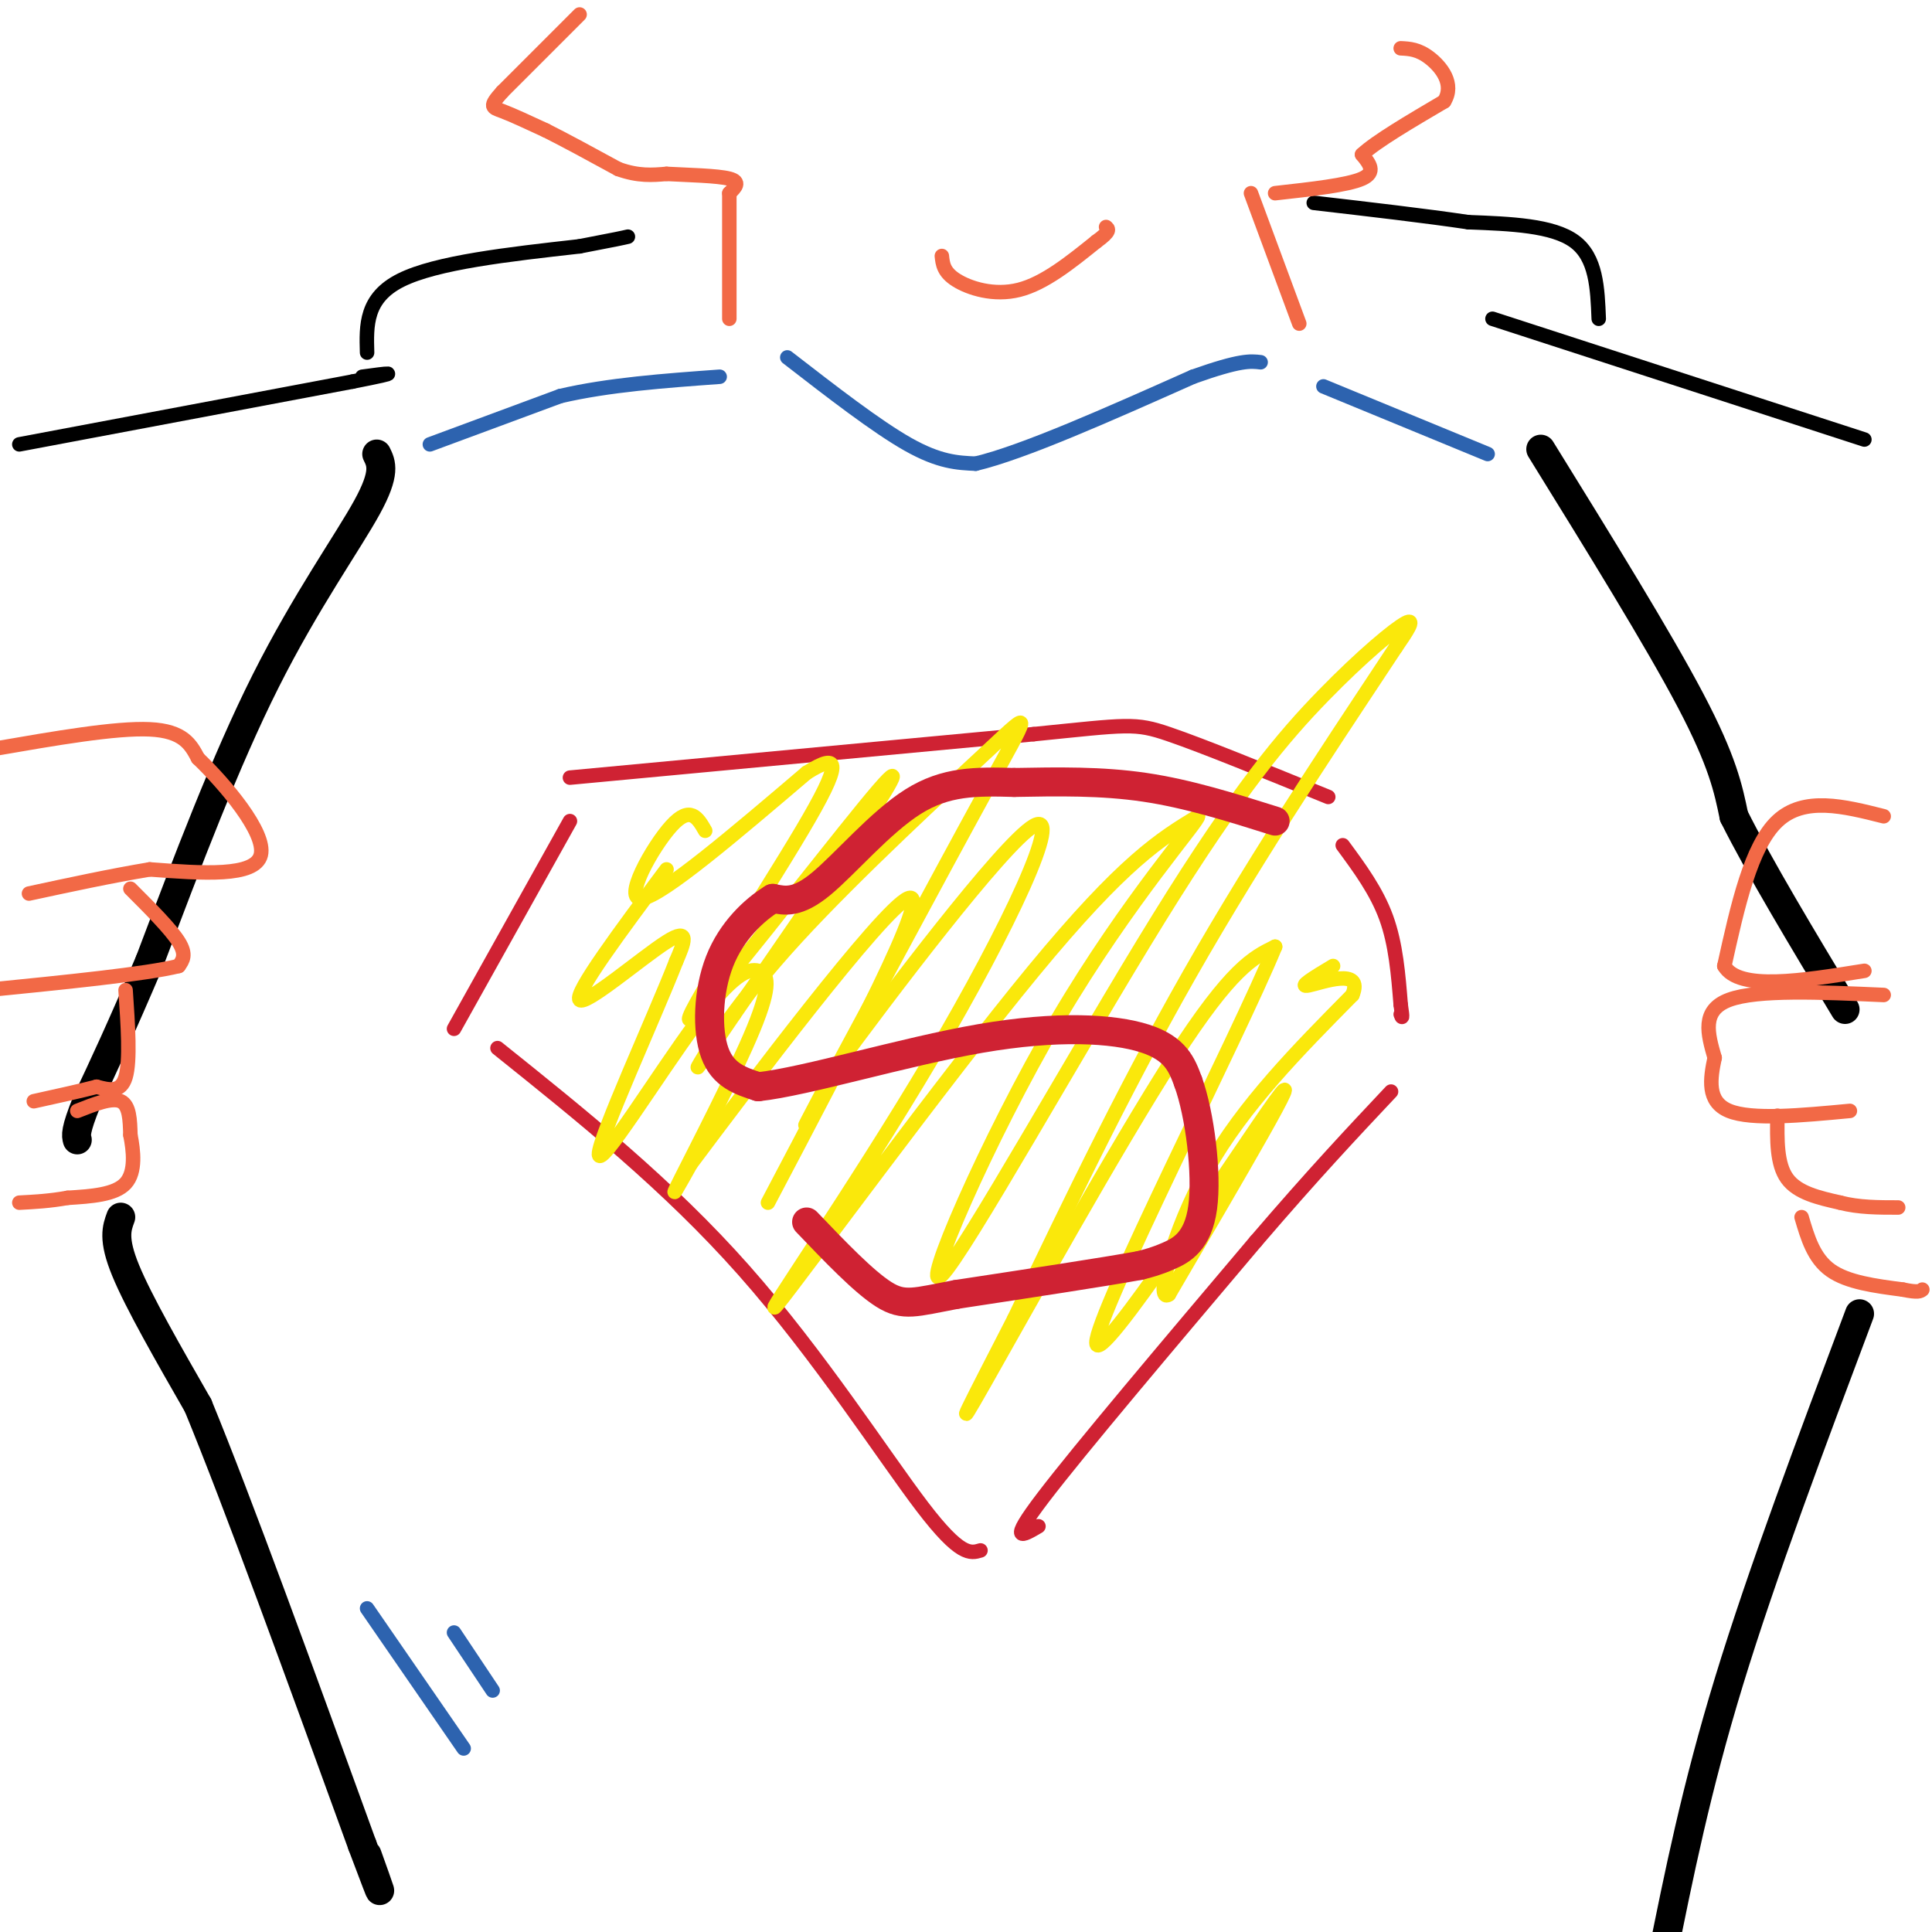 <svg viewBox='0 0 400 400' version='1.1' xmlns='http://www.w3.org/2000/svg' xmlns:xlink='http://www.w3.org/1999/xlink'><g fill='none' stroke='rgb(0,0,0)' stroke-width='6' stroke-linecap='round' stroke-linejoin='round'><path d='M78,94c0.956,1.933 1.911,3.867 -2,11c-3.911,7.133 -12.689,19.467 -21,36c-8.311,16.533 -16.156,37.267 -24,58'/><path d='M31,199c-6.167,14.500 -9.583,21.750 -13,29'/><path d='M18,228c-2.500,6.167 -2.250,7.083 -2,8'/><path d='M25,252c-0.833,2.250 -1.667,4.500 1,11c2.667,6.500 8.833,17.250 15,28'/><path d='M41,291c8.167,19.833 21.083,55.417 34,91'/><path d='M75,382c5.833,15.500 3.417,8.750 1,2'/><path d='M319,93c12.167,19.667 24.333,39.333 31,52c6.667,12.667 7.833,18.333 9,24'/><path d='M359,169c5.333,10.667 14.167,25.333 23,40'/><path d='M385,272c-10.083,26.833 -20.167,53.667 -27,76c-6.833,22.333 -10.417,40.167 -14,58'/></g>
<g fill='none' stroke='rgb(242,105,70)' stroke-width='3' stroke-linecap='round' stroke-linejoin='round'><path d='M390,169c-8.250,-2.083 -16.500,-4.167 -22,1c-5.500,5.167 -8.250,17.583 -11,30'/><path d='M357,200c3.000,5.167 16.000,3.083 29,1'/><path d='M390,206c-13.083,-0.583 -26.167,-1.167 -32,1c-5.833,2.167 -4.417,7.083 -3,12'/><path d='M355,219c-0.911,4.311 -1.689,9.089 3,11c4.689,1.911 14.844,0.956 25,0'/><path d='M368,231c-0.083,5.000 -0.167,10.000 2,13c2.167,3.000 6.583,4.000 11,5'/><path d='M381,249c3.833,1.000 7.917,1.000 12,1'/><path d='M373,252c1.250,4.250 2.500,8.500 6,11c3.500,2.500 9.250,3.250 15,4'/><path d='M394,267c3.167,0.667 3.583,0.333 4,0'/><path d='M-1,155c12.500,-2.167 25.000,-4.333 32,-4c7.000,0.333 8.500,3.167 10,6'/><path d='M41,157c5.467,5.244 14.133,15.356 13,20c-1.133,4.644 -12.067,3.822 -23,3'/><path d='M31,180c-8.000,1.333 -16.500,3.167 -25,5'/><path d='M27,184c4.167,4.167 8.333,8.333 10,11c1.667,2.667 0.833,3.833 0,5'/><path d='M37,200c-6.667,1.667 -23.333,3.333 -40,5'/><path d='M26,205c0.500,7.333 1.000,14.667 0,18c-1.000,3.333 -3.500,2.667 -6,2'/><path d='M20,225c-3.167,0.833 -8.083,1.917 -13,3'/><path d='M16,230c3.583,-1.417 7.167,-2.833 9,-2c1.833,0.833 1.917,3.917 2,7'/><path d='M27,235c0.622,3.178 1.178,7.622 -1,10c-2.178,2.378 -7.089,2.689 -12,3'/><path d='M14,248c-3.667,0.667 -6.833,0.833 -10,1'/></g>
<g fill='none' stroke='rgb(0,0,0)' stroke-width='3' stroke-linecap='round' stroke-linejoin='round'><path d='M4,92c0.000,0.000 69.000,-13.000 69,-13'/><path d='M73,79c11.833,-2.333 6.917,-1.667 2,-1'/><path d='M309,66c0.000,0.000 77.000,25.000 77,25'/><path d='M76,73c-0.167,-5.667 -0.333,-11.333 7,-15c7.333,-3.667 22.167,-5.333 37,-7'/><path d='M120,51c7.833,-1.500 8.917,-1.750 10,-2'/><path d='M331,66c-0.250,-6.333 -0.500,-12.667 -5,-16c-4.500,-3.333 -13.250,-3.667 -22,-4'/><path d='M304,46c-9.000,-1.333 -20.500,-2.667 -32,-4'/></g>
<g fill='none' stroke='rgb(242,105,70)' stroke-width='3' stroke-linecap='round' stroke-linejoin='round'><path d='M120,3c0.000,0.000 -16.000,16.000 -16,16'/><path d='M104,19c-2.889,3.200 -2.111,3.200 0,4c2.111,0.800 5.556,2.400 9,4'/><path d='M113,27c4.000,2.000 9.500,5.000 15,8'/><path d='M128,35c4.167,1.500 7.083,1.250 10,1'/><path d='M138,36c4.444,0.244 10.556,0.356 13,1c2.444,0.644 1.222,1.822 0,3'/><path d='M151,40c0.000,4.833 0.000,15.417 0,26'/><path d='M259,40c0.000,0.000 10.000,27.000 10,27'/><path d='M264,40c7.500,-0.833 15.000,-1.667 18,-3c3.000,-1.333 1.500,-3.167 0,-5'/><path d='M282,32c2.833,-2.667 9.917,-6.833 17,-11'/><path d='M299,21c2.244,-3.622 -0.644,-7.178 -3,-9c-2.356,-1.822 -4.178,-1.911 -6,-2'/><path d='M195,53c0.178,1.667 0.356,3.333 3,5c2.644,1.667 7.756,3.333 13,2c5.244,-1.333 10.622,-5.667 16,-10'/><path d='M227,50c3.000,-2.167 2.500,-2.583 2,-3'/></g>
<g fill='none' stroke='rgb(45,99,175)' stroke-width='3' stroke-linecap='round' stroke-linejoin='round'><path d='M89,92c0.000,0.000 27.000,-10.000 27,-10'/><path d='M116,82c10.000,-2.333 21.500,-3.167 33,-4'/><path d='M163,74c9.250,7.167 18.500,14.333 25,18c6.500,3.667 10.250,3.833 14,4'/><path d='M202,96c9.833,-2.333 27.417,-10.167 45,-18'/><path d='M247,78c9.833,-3.500 11.917,-3.250 14,-3'/><path d='M274,80c0.000,0.000 34.000,14.000 34,14'/></g>
<g fill='none' stroke='rgb(207,34,51)' stroke-width='3' stroke-linecap='round' stroke-linejoin='round'><path d='M118,161c0.000,0.000 96.000,-9.000 96,-9'/><path d='M214,152c19.689,-1.978 20.911,-2.422 28,0c7.089,2.422 20.044,7.711 33,13'/><path d='M118,170c0.000,0.000 -24.000,43.000 -24,43'/><path d='M103,217c17.689,14.178 35.378,28.356 51,46c15.622,17.644 29.178,38.756 37,49c7.822,10.244 9.911,9.622 12,9'/><path d='M215,316c-3.250,1.917 -6.500,3.833 1,-6c7.500,-9.833 25.750,-31.417 44,-53'/><path d='M260,257c12.000,-14.000 20.000,-22.500 28,-31'/><path d='M278,175c3.500,4.750 7.000,9.500 9,15c2.000,5.500 2.500,11.750 3,18'/><path d='M290,208c0.500,3.333 0.250,2.667 0,2'/></g>
<g fill='none' stroke='rgb(250,232,11)' stroke-width='3' stroke-linecap='round' stroke-linejoin='round'><path d='M146,172c-1.533,-2.667 -3.067,-5.333 -7,-1c-3.933,4.333 -10.267,15.667 -6,15c4.267,-0.667 19.133,-13.333 34,-26'/><path d='M167,160c6.996,-4.374 7.485,-2.310 -1,12c-8.485,14.310 -25.944,40.867 -23,39c2.944,-1.867 26.293,-32.156 36,-44c9.707,-11.844 5.774,-5.241 -1,5c-6.774,10.241 -16.387,24.121 -26,38'/><path d='M152,210c-6.206,9.122 -8.722,12.926 -7,10c1.722,-2.926 7.682,-12.582 20,-26c12.318,-13.418 30.992,-30.596 40,-39c9.008,-8.404 8.348,-8.032 -1,9c-9.348,17.032 -27.385,50.723 -34,63c-6.615,12.277 -1.807,3.138 3,-6'/><path d='M173,221c10.308,-14.070 34.577,-46.245 41,-50c6.423,-3.755 -5.000,20.911 -21,48c-16.000,27.089 -36.577,56.601 -32,51c4.577,-5.601 34.308,-46.315 53,-69c18.692,-22.685 26.346,-27.343 34,-32'/><path d='M248,169c0.752,0.325 -14.369,17.136 -29,42c-14.631,24.864 -28.771,57.781 -24,53c4.771,-4.781 28.454,-47.261 45,-74c16.546,-26.739 25.955,-37.737 34,-46c8.045,-8.263 14.727,-13.789 17,-15c2.273,-1.211 0.136,1.895 -2,5'/><path d='M289,134c-7.467,11.400 -25.133,37.400 -40,63c-14.867,25.600 -26.933,50.800 -39,76'/><path d='M210,273c-9.464,18.417 -13.625,26.458 -6,13c7.625,-13.458 27.036,-48.417 39,-67c11.964,-18.583 16.482,-20.792 21,-23'/><path d='M264,196c-7.583,18.440 -37.042,76.042 -37,82c0.042,5.958 29.583,-39.726 37,-50c7.417,-10.274 -7.292,14.863 -22,40'/><path d='M242,268c-2.978,2.044 0.578,-12.844 8,-26c7.422,-13.156 18.711,-24.578 30,-36'/><path d='M280,206c2.444,-5.867 -6.444,-2.533 -9,-2c-2.556,0.533 1.222,-1.733 5,-4'/><path d='M138,180c-9.556,12.822 -19.111,25.644 -18,27c1.111,1.356 12.889,-8.756 18,-12c5.111,-3.244 3.556,0.378 2,4'/><path d='M140,199c-4.330,11.122 -16.156,36.928 -16,40c0.156,3.072 12.293,-16.591 20,-27c7.707,-10.409 10.983,-11.563 13,-11c2.017,0.563 2.774,2.844 -1,12c-3.774,9.156 -12.078,25.187 -15,31c-2.922,5.813 -0.461,1.406 2,-3'/><path d='M143,241c11.600,-15.489 39.600,-52.711 45,-55c5.400,-2.289 -11.800,30.356 -29,63'/></g>
<g fill='none' stroke='rgb(207,34,51)' stroke-width='6' stroke-linecap='round' stroke-linejoin='round'><path d='M264,170c-9.000,-2.833 -18.000,-5.667 -27,-7c-9.000,-1.333 -18.000,-1.167 -27,-1'/><path d='M210,162c-7.917,-0.226 -14.208,-0.292 -21,4c-6.792,4.292 -14.083,12.940 -19,17c-4.917,4.060 -7.458,3.530 -10,3'/><path d='M160,186c-3.869,2.357 -8.542,6.750 -11,13c-2.458,6.250 -2.702,14.357 -1,19c1.702,4.643 5.351,5.821 9,7'/><path d='M157,225c9.881,-1.071 30.083,-7.250 46,-10c15.917,-2.750 27.548,-2.071 34,0c6.452,2.071 7.726,5.536 9,9'/><path d='M246,224c2.417,6.702 3.958,18.958 3,26c-0.958,7.042 -4.417,8.869 -7,10c-2.583,1.131 -4.292,1.565 -6,2'/><path d='M236,262c-7.333,1.333 -22.667,3.667 -38,6'/><path d='M198,268c-8.533,1.600 -10.867,2.600 -15,0c-4.133,-2.600 -10.067,-8.800 -16,-15'/></g>
<g fill='none' stroke='rgb(45,99,175)' stroke-width='3' stroke-linecap='round' stroke-linejoin='round'><path d='M76,333c0.000,0.000 20.000,29.000 20,29'/><path d='M94,338c0.000,0.000 8.000,12.000 8,12'/></g>
</svg>